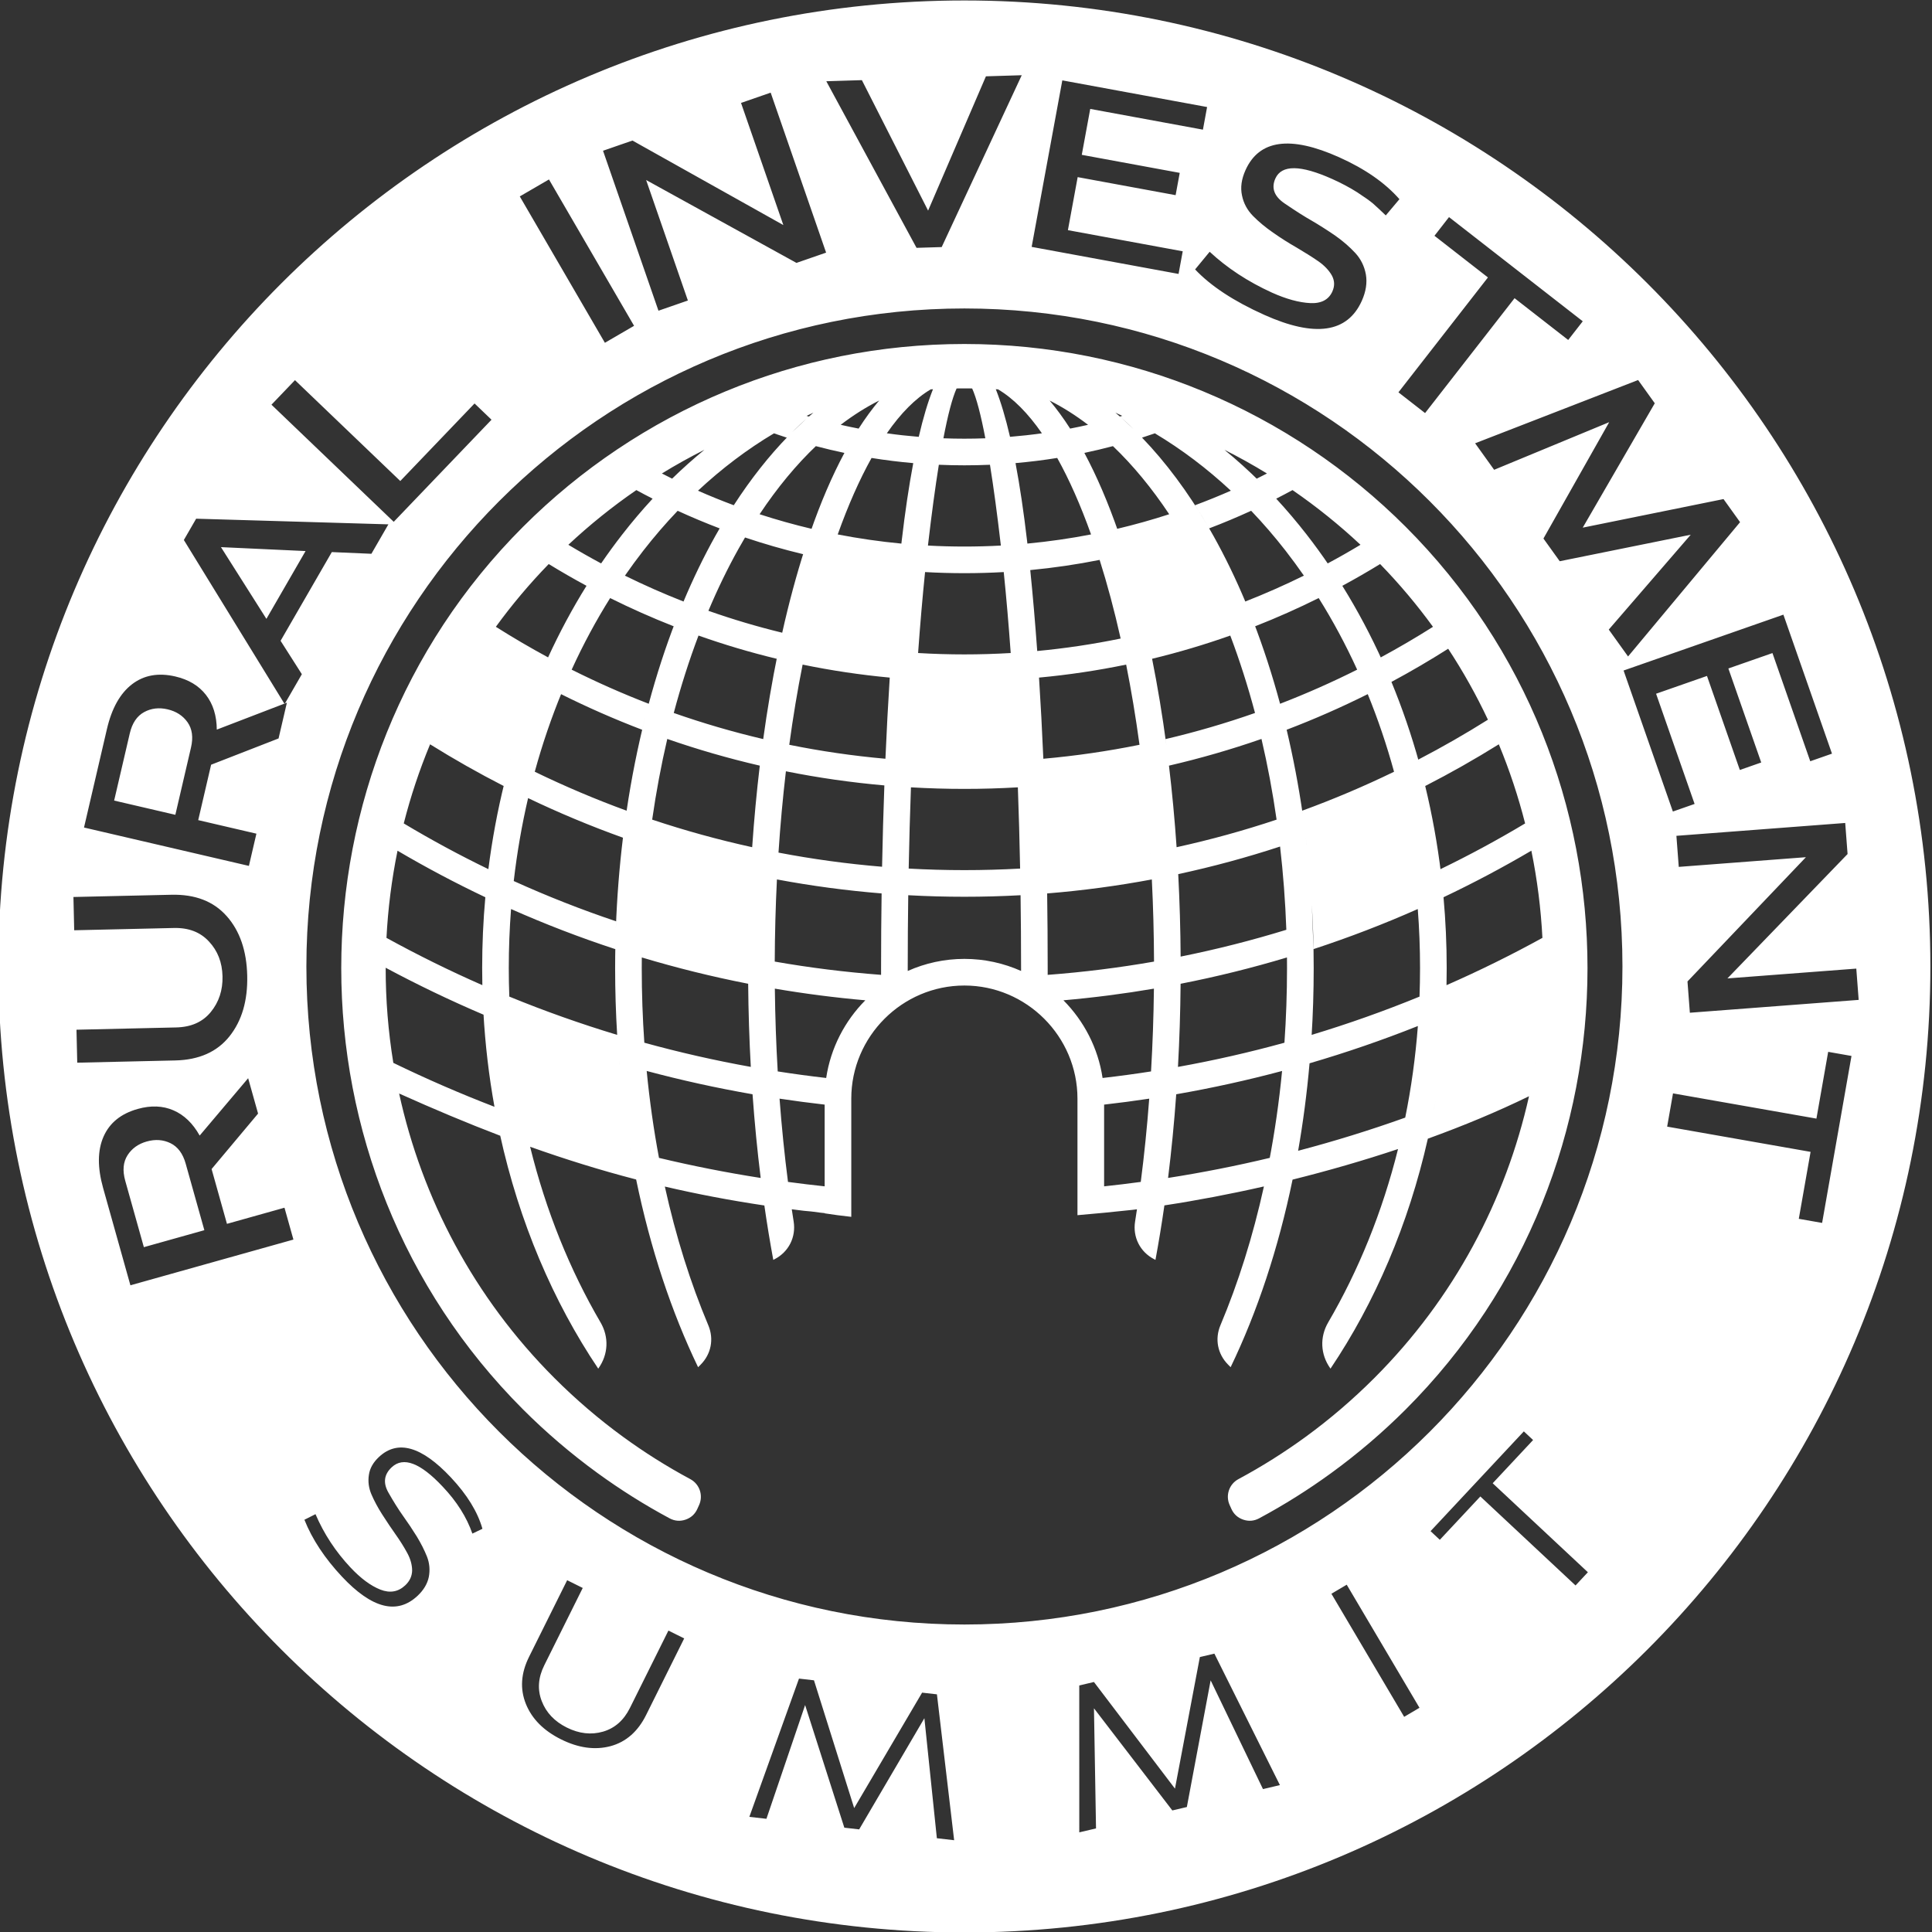 <?xml version="1.0" encoding="UTF-8"?>
<!DOCTYPE svg PUBLIC "-//W3C//DTD SVG 1.1//EN" "http://www.w3.org/Graphics/SVG/1.1/DTD/svg11.dtd">
<!-- Creator: CorelDRAW -->
<svg xmlns="http://www.w3.org/2000/svg" xml:space="preserve" width="2.306in" height="2.306in" version="1.1" style="shape-rendering:geometricPrecision; text-rendering:geometricPrecision; image-rendering:optimizeQuality; fill-rule:evenodd; clip-rule:evenodd"
viewBox="0 0 2305.55 2305.55"
 xmlns:xlink="http://www.w3.org/1999/xlink"
 xmlns:xodm="http://www.corel.com/coreldraw/odm/2003">
 <rect x="0" y="0" width="2305.55" height="2305.55" fill="#333333" stroke="none"/>
 <defs>
  <style type="text/css">
   <![CDATA[
    .fil0 {fill:white}
   ]]>
  </style>
 </defs>
 <g id="Layer_x0020_1">
  <g>
   <path class="fil0" d="M1150.83 0.56c318.33,0 606.52,129.03 815.13,337.64 208.61,208.61 337.65,496.81 337.65,815.14 0,318.33 -129.04,606.52 -337.65,815.13 -208.61,208.61 -496.8,337.64 -815.13,337.64 -318.33,0 -606.52,-129.03 -815.13,-337.64 -208.61,-208.61 -337.65,-496.81 -337.65,-815.13 0,-318.33 129.03,-606.52 337.65,-815.14 208.61,-208.61 496.8,-337.64 815.13,-337.64zm9.28 462.99c5.15,11.4 10.45,31.67 15.74,59.49 -8.3,0.31 -16.64,0.47 -25.02,0.47 -8.37,0 -16.71,-0.16 -25.01,-0.47 5.29,-27.81 10.59,-48.09 15.74,-59.49 3.09,-0.04 6.18,-0.06 9.27,-0.06 3.1,0 6.19,0.02 9.28,0.06zm92.44 14.44c8.42,9.97 16.59,21.15 24.49,33.47 7.17,-1.38 14.31,-2.89 21.39,-4.51 -14.86,-11.35 -30.18,-21.05 -45.89,-28.96zm30.97 43.93l2.13 3.6c-0.7,-1.21 -1.42,-2.41 -2.13,-3.6zm10.5 18.56c14.8,27.61 28.45,59.46 40.76,94.96l-1.54 -4.39c21,-4.97 41.68,-10.78 62.01,-17.39 -20.71,-31.14 -43.2,-58.43 -67.13,-81.27 -11.26,2.98 -22.63,5.68 -34.09,8.09zm49.72 122.22c1.14,3.65 2.27,7.33 3.38,11.05 -1.11,-3.72 -2.24,-7.4 -3.38,-11.05zm5.46 18.06c1.1,3.76 2.19,7.56 3.26,11.38 -1.07,-3.83 -2.15,-7.62 -3.26,-11.38zm25.64 105.41c6.59,32.9 12.31,67.45 17.11,103.39l-1.02 -7.57c36.34,-8.53 71.96,-18.95 106.74,-31.16 -8.57,-32.23 -18.45,-63.1 -29.53,-92.39 -30.42,10.78 -61.55,20.04 -93.3,27.72zm20.15 127.52c3.76,31.51 6.82,64.01 9.1,97.33 40.6,-8.91 80.42,-19.91 119.33,-32.91 -4.74,-33.1 -10.77,-65.26 -18.04,-96.29 -35.96,12.51 -72.8,23.17 -110.39,31.87zm11.04 129.45c1.71,32.65 2.7,66 2.89,99.92l-0.01 -1.51c42.84,-8.6 84.92,-19.3 126.14,-31.98l0 0c-1.2,-33.83 -3.74,-67.01 -7.47,-99.36 -39.65,13.01 -80.21,24.03 -121.55,32.93zm2.84 130.84c-0.29,33.69 -1.35,66.81 -3.15,99.22 43.05,-7.73 85.43,-17.38 127.06,-28.87 2.01,-29.15 3.08,-58.83 3.08,-89.01 0,-4.26 -0.02,-8.51 -0.07,-12.75 -41.5,12.46 -83.84,22.98 -126.92,31.41l-0 0zm-5.22 131.87c-2.45,34.23 -5.72,67.57 -9.73,99.85 41,-6.41 81.48,-14.41 121.36,-23.95l-0.81 4.31c6.69,-34.84 11.93,-70.92 15.5,-108.01 -41.41,11.06 -83.54,20.36 -126.31,27.8zm-14.12 132.64c-3.19,22.25 -6.76,43.94 -10.66,64.99 -0.53,-0.28 -1.07,-0.56 -1.61,-0.83 -16.74,-8.66 -25.66,-26.29 -22.71,-44.9 0.76,-4.85 1.51,-9.73 2.24,-14.64 -1.59,0.2 -3.18,0.41 -4.77,0.61 -23.1,2.52 -45.16,4.65 -66.23,6.42l0 -139.09c0,-37.1 -15.19,-70.84 -39.65,-95.31 -24.47,-24.47 -58.2,-39.66 -95.3,-39.66 -37.1,0 -70.84,15.19 -95.31,39.66 -24.47,24.47 -39.66,58.2 -39.66,95.31l0 141.07c-11.31,-1.22 -21.88,-2.63 -31.79,-4.19l0 -0.26c-1.82,-0.19 -3.64,-0.38 -5.46,-0.58 -7.27,-1.07 -13.69,-1.8 -19.35,-2.2 -4.83,-0.58 -9.63,-1.17 -14.41,-1.79 0.73,4.91 1.48,9.8 2.25,14.65 2.94,18.61 -5.97,36.24 -22.71,44.9 -0.54,0.28 -1.07,0.56 -1.61,0.83 -3.95,-21.36 -7.56,-43.35 -10.8,-65.94l0.15 1.02c-41.33,-6.16 -80.66,-13.68 -118.77,-22.58 13.15,59.6 30.66,115.19 51.87,165.52 6.91,16.41 3.43,34.37 -9.13,47 -1.01,1.02 -2.03,2.05 -3.04,3.08 -31.64,-65.61 -56.87,-141.33 -73.95,-224.04 -43.07,-11.19 -84.85,-24.2 -126.52,-39.05 18.81,76.32 47.44,146.98 84,209.52 10.26,17.54 9.36,38.2 -2.38,54.79 -0.11,0.16 -0.22,0.31 -0.33,0.46 -53.83,-80.04 -94.39,-175.09 -117.31,-279.54l0.35 1.61c-39.66,-15.13 -79.54,-31.91 -120.64,-50.39 27.24,124.75 89.01,243.23 185.34,339.56 25.53,25.52 52.87,48.96 81.76,70.04 25.46,18.57 52.31,35.49 80.38,50.57 11.15,5.98 15.7,19.56 10.43,31.06 -0.45,0.99 -0.91,1.98 -1.36,2.98 -0.2,0.44 -0.39,0.89 -0.59,1.34 -2.8,6.31 -7.57,10.71 -14.11,12.95 -6.54,2.25 -13,1.72 -19.09,-1.54 -29.98,-16.1 -58.74,-34.2 -86.1,-54.11 -31.7,-23.08 -61.39,-48.46 -88.77,-75.84 -144.64,-144.64 -216.96,-335.65 -216.96,-526.65 0,-191 72.32,-382.01 216.96,-526.65 68.62,-68.63 150.66,-123.94 241.86,-161.72 87.79,-36.36 183.98,-56.43 284.79,-56.43 100.81,0 197,20.07 284.79,56.43 91.2,37.78 173.24,93.09 241.86,161.72 144.64,144.65 216.96,335.65 216.96,526.65 0,190.99 -72.32,382 -216.95,526.64 -27.39,27.39 -57.07,52.76 -88.78,75.84 -27.37,19.92 -56.13,38.02 -86.11,54.11 -6.09,3.26 -12.56,3.79 -19.09,1.54 -6.53,-2.24 -11.31,-6.63 -14.11,-12.95 -0.2,-0.45 -0.4,-0.9 -0.59,-1.34 -0.45,-1 -0.91,-1.99 -1.35,-2.98 -5.28,-11.5 -0.73,-25.07 10.42,-31.06 28.07,-15.08 54.92,-32 80.38,-50.57 28.9,-21.08 56.23,-44.52 81.76,-70.04 95.48,-95.48 157,-212.74 184.61,-336.29 -37.66,18.38 -78.35,35.32 -120.71,50.64 -23.11,102.43 -63.22,195.69 -116.17,274.4 -0.1,-0.15 -0.21,-0.3 -0.32,-0.46 -11.75,-16.59 -12.64,-37.24 -2.39,-54.79 36.12,-61.79 64.5,-131.51 83.31,-206.8 -41.17,13.74 -83.52,25.96 -125.87,36.5l0.11 -0.53c-17.07,82.84 -42.34,158.69 -74.02,224.38 -1,-1.04 -2.02,-2.06 -3.04,-3.08 -12.55,-12.63 -16.04,-30.59 -9.12,-47 21.2,-50.34 38.74,-105.98 51.89,-165.63 -40.21,9.15 -80.15,16.74 -118.79,22.62zm-28.2 -28.05c4.15,-32.05 7.53,-65.24 10.09,-99.36 -17.84,2.69 -35.79,5.07 -53.83,7.11l0 97.52c14.65,-1.56 29.23,-3.31 43.74,-5.28zm12.26 -131.85c1.89,-32.22 3.06,-65.2 3.44,-98.79 -35.54,6.06 -71.54,10.71 -107.98,13.9 24.47,24.65 41.35,56.86 46.71,92.71 19.4,-2.22 38.68,-4.83 57.83,-7.82zm3.56 -131.07c-0.12,-33.29 -1,-66.02 -2.61,-98.04 -40.95,7.67 -82.63,13.28 -124.92,16.7 0.42,29.21 0.64,58.97 0.64,89.15l-0.01 8.02c42.91,-3.23 85.25,-8.54 126.9,-15.83zm-4.4 -129.06l-0.06 -1 -0 0 0.07 1zm-12.92 -129.67c-4.52,-33.23 -9.86,-65.2 -15.94,-95.69 -34.03,7.02 -68.72,12.24 -103.97,15.51 1.98,30.98 3.71,63.33 5.15,96.86 38.9,-3.47 77.19,-9.06 114.75,-16.68l0 0zm-22.51 -126.8c-7.47,-33.39 -15.87,-64.77 -25.08,-93.83 -27.14,5.41 -54.76,9.48 -82.79,12.14 3.07,30.1 5.85,62.39 8.32,96.58 33.74,-3.18 66.96,-8.16 99.55,-14.89zm-35.31 -124.22c-12.41,-34.74 -25.95,-65.41 -40.39,-91.28l-0 0c-16.4,2.63 -32.99,4.69 -49.75,6.15 5.18,27.4 9.81,58.55 13.81,92.95l0.35 3.09c25.7,-2.43 51.05,-6.09 75.98,-10.92zm-58.63 -120.69c-16.62,-23.94 -34.18,-41.74 -52.39,-52.44l-2.65 -0.15c6.08,15.28 11.75,34.35 16.96,56.8 12.8,-1.05 25.49,-2.45 38.07,-4.22zm-132.68 -52.44c-18.2,10.7 -35.78,28.49 -52.39,52.44 12.59,1.77 25.28,3.17 38.08,4.22 5.21,-22.46 10.88,-41.53 16.97,-56.81l-2.66 0.15zm-70.62 81.85c-14.43,25.87 -27.98,56.53 -40.39,91.28 24.93,4.83 50.28,8.5 75.98,10.93l0.35 -3.09c4,-34.41 8.63,-65.56 13.81,-92.95 -16.76,-1.46 -33.35,-3.52 -49.74,-6.15zm-82.28 246.61c-6.08,30.49 -11.42,62.46 -15.93,95.69 37.57,7.6 75.85,13.2 114.75,16.67 1.44,-33.52 3.17,-65.87 5.15,-96.85 -35.25,-3.28 -69.94,-8.49 -103.97,-15.51zm-19.94 127.32c-3.69,31.39 -6.66,63.8 -8.85,97.04 40.5,7.74 81.74,13.4 123.61,16.87 0.65,-33.17 1.57,-65.58 2.73,-97.06 -39.82,-3.5 -79.02,-9.14 -117.48,-16.85zm-10.71 129.05c-1.6,32.03 -2.49,64.75 -2.61,98.04 41.66,7.29 83.99,12.59 126.9,15.83l-0.01 -8.02c0,-30.18 0.22,-59.93 0.64,-89.15 -42.3,-3.43 -83.97,-9.04 -124.92,-16.7zm-2.49 130.33c0.38,33.58 1.54,66.56 3.43,98.78 19.16,2.99 38.44,5.6 57.83,7.82 5.37,-35.84 22.24,-68.05 46.71,-92.7 -36.43,-3.19 -72.44,-7.85 -107.97,-13.91zm5.61 131.28c2.57,34.11 5.94,67.3 10.08,99.36 14.52,1.96 29.1,3.72 43.75,5.27l0 -97.52c-18.04,-2.05 -35.99,-4.43 -53.83,-7.11zm-22.5 94.62c-4.02,-32.28 -7.28,-65.63 -9.73,-99.86 -42.76,-7.44 -84.89,-16.74 -126.31,-27.8 3.45,35.57 8.38,70.2 14.68,103.72 39.89,9.54 80.36,17.54 121.36,23.95zm-11.8 -132.52c-1.79,-32.41 -2.85,-65.54 -3.15,-99.22l-0 0c-43.08,-8.43 -85.42,-18.93 -126.92,-31.39 -0.04,4.24 -0.07,8.49 -0.07,12.74 0,30.15 1.05,59.87 3.08,89.01 41.63,11.48 84.01,21.13 127.06,28.86zm-3.18 -131.64l0.02 -3.13 -0.02 3.13 0.01 0zm4.82 -130.53c2.28,-33.32 5.33,-65.81 9.09,-97.33 -37.59,-8.7 -74.43,-19.35 -110.4,-31.87 -7.24,31.02 -13.27,63.18 -18.03,96.28 38.91,12.99 78.73,24 119.33,32.91zm13.17 -129.03c4.87,-35.38 10.67,-69.38 17.28,-101.74l-1.2 5.91c-31.75,-7.68 -62.88,-16.94 -93.3,-27.72 -11.07,29.28 -20.96,60.17 -29.53,92.39 34.79,12.2 70.41,22.63 106.74,31.15zm22.68 -126.94c7.98,-35.65 17,-69.12 26.93,-100.01l-2 6.3c-23.51,-5.65 -46.64,-12.31 -69.31,-19.93 -2.65,4.5 -5.28,9.06 -7.86,13.69 -12.87,23.05 -24.85,47.72 -35.85,73.8 28.74,10.13 58.13,18.89 88.09,26.16zm33.35 -119.26c12.33,-35.65 26.03,-67.61 40.87,-95.31 -11.47,-2.41 -22.84,-5.11 -34.1,-8.08l0.91 -0.86c-24.27,23.01 -47.07,50.6 -68.03,82.13 20.33,6.61 41,12.42 62.01,17.39l-1.66 4.74zm41.13 -95.8c3.44,-6.4 6.95,-12.57 10.51,-18.52 -3.56,5.94 -7.07,12.11 -10.51,18.52zm16.72 -28.52c7.9,-12.33 16.08,-23.52 24.5,-33.49 -15.72,7.91 -31.05,17.61 -45.91,28.97 7.1,1.63 14.23,3.13 21.41,4.52zm306.39 -19.02c2.38,2 4.74,4.02 7.09,6.1l-1.69 -1.48 2.78 -0.81c-2.72,-1.3 -5.45,-2.57 -8.19,-3.81zm21.22 19.18c1.23,1.2 2.46,2.4 3.69,3.61 -1.22,-1.22 -2.45,-2.42 -3.69,-3.61zm10.58 10.63c28.43,29.5 54.67,64.77 78.19,104.93 -4.86,-8.3 -9.84,-16.4 -14.93,-24.28 14.44,-5.37 28.69,-11.15 42.72,-17.33 -28.31,-26.39 -58.68,-49.34 -90.67,-68.46 -5.07,1.76 -10.18,3.48 -15.31,5.13zm78.34 105.17c2.37,4.04 4.7,8.13 7.01,12.27 13.84,24.8 26.69,51.35 38.44,79.46l-0.56 -1.34c23.8,-9.34 47.12,-19.65 69.92,-30.87 -7.08,-10.2 -14.4,-20.12 -21.9,-29.81 -13.04,-16.74 -26.74,-32.63 -41.04,-47.6 -16.41,7.53 -33.1,14.54 -50.07,20.99l-1.8 -3.1zm45.46 91.76c0.95,2.27 1.89,4.55 2.82,6.84 -0.93,-2.29 -1.87,-4.57 -2.82,-6.84zm5.79 14.2l2.72 6.96c-0.9,-2.33 -1.81,-4.65 -2.72,-6.96zm3.09 7.89c12.05,31.2 22.78,64.13 32.05,98.57 31.43,-12.12 62.11,-25.72 91.99,-40.7 -13.69,-29.99 -29.06,-58.56 -45.91,-85.44 -24.68,12.28 -49.96,23.52 -75.8,33.66l-2.33 -6.09zm39.9 129.59c7.76,32.72 14.24,66.64 19.29,101.57l-0.73 -5c37.46,-13.67 74.03,-29.2 109.6,-46.47 -8.77,-32 -19.28,-62.93 -31.39,-92.61 -31.41,15.69 -63.7,29.89 -96.77,42.5zm21.91 120.68c0.32,2.53 0.65,5.06 0.95,7.6 -0.31,-2.54 -0.63,-5.07 -0.95,-7.6zm2.1 17.28c0.99,8.67 1.89,17.41 2.72,26.2 -0.82,-8.79 -1.73,-17.52 -2.72,-26.2zm2.86 27.75c0.24,2.59 0.47,5.17 0.69,7.77 -0.22,-2.6 -0.45,-5.19 -0.69,-7.77zm2.16 26.53c0.4,5.74 0.78,11.5 1.1,17.29 -0.33,-5.78 -0.7,-11.54 -1.1,-17.29zm3.04 69.52c0.13,7.54 0.2,15.1 0.2,22.7 0,27.83 -0.87,55.29 -2.58,82.31l0.17 -2.67c43.81,-13.22 86.75,-28.46 128.69,-45.65 0.41,-11.27 0.63,-22.6 0.63,-34 0,-23.81 -0.92,-47.33 -2.71,-70.52 -40.45,17.93 -81.96,33.91 -124.4,47.82zm-4.74 136.26c-3.15,35.91 -7.76,70.95 -13.73,104.93l0.1 -0.54c43.36,-11.4 85.98,-24.62 127.79,-39.57l0 0c7.19,-35.41 12.26,-71.94 15.09,-109.3 -42.15,16.76 -85.27,31.62 -129.24,44.48zm-810.11 104.39l-0.83 -4.77 0.82 4.76 0.01 0zm-13.35 -101.09l-0.57 -6.46 0.27 3.16 0.3 3.3zm-2.81 -37.22c-1.6,-26.16 -2.42,-52.73 -2.42,-79.64 0,-9.16 0.1,-18.29 0.28,-27.37l-0.09 4.69c-42.44,-13.91 -83.94,-29.91 -124.39,-47.84 -1.8,23.19 -2.71,46.71 -2.71,70.52 0,11.39 0.2,22.71 0.63,33.97l0 0c41.94,17.19 84.87,32.44 128.7,45.67zm-1.54 -127.76c1.34,-36.64 4.2,-72.56 8.46,-107.54 -38.69,-13.87 -76.46,-29.66 -113.2,-47.25l0.11 -0.5c-7.53,32.24 -13.31,65.45 -17.24,99.48 39.71,17.99 80.47,34.06 122.17,48.06l-0.31 7.74zm12.83 -139.76c5.74,-38.57 13.21,-75.9 22.26,-111.7 -1.27,5.02 -2.5,10.06 -3.71,15.13 -33.06,-12.62 -65.35,-26.81 -96.76,-42.5l1.13 -2.78c-12.59,30.52 -23.51,62.39 -32.54,95.37 35.58,17.26 72.15,32.8 109.61,46.48zm26.41 -127.61c9.33,-34.7 20.16,-67.88 32.33,-99.28l-2.61 6.82c-25.83,-10.14 -51.12,-21.39 -75.79,-33.67l0.27 -0.43c-16.98,27.04 -32.46,55.74 -46.19,85.86l0 0c29.88,14.98 60.57,28.58 91.99,40.7zm41.3 -121.55c11.65,-27.78 24.37,-54.04 38.07,-78.57 2.31,-4.14 4.64,-8.23 7.01,-12.27l-1.8 3.1c-16.96,-6.46 -33.66,-13.46 -50.07,-20.99 -14.29,14.96 -27.98,30.83 -41.03,47.6 -7.52,9.66 -14.83,19.61 -21.91,29.81 22.8,11.22 46.12,21.53 69.93,30.87l-0.19 0.45zm48.86 -97.22c2.39,-3.98 4.81,-7.93 7.26,-11.81 -2.45,3.89 -4.87,7.83 -7.26,11.81zm11.3 -18.14c20.17,-31.2 42.07,-59.01 65.44,-82.93l-2.19 2.26c-5.13,-1.64 -10.24,-3.35 -15.31,-5.11 -32.02,19.07 -62.36,42.04 -90.66,68.44 14.04,6.18 28.28,11.97 42.72,17.34zm65.68 -83.17c1.35,-1.38 2.7,-2.74 4.06,-4.09 -1.36,1.35 -2.71,2.72 -4.06,4.09zm23.97 -22.66c1.8,-1.57 3.59,-3.11 5.41,-4.63 -2.74,1.25 -5.46,2.52 -8.18,3.81l2.78 0.82zm495.91 39.7c14.92,12.2 29.37,25.27 43.31,39.13 -1.59,-1.59 -3.2,-3.17 -4.81,-4.73 4.09,-2.02 8.17,-4.07 12.22,-6.15 -16.47,-10.1 -33.39,-19.53 -50.72,-28.24zm43.43 39.26c3.03,3.01 6.03,6.06 9,9.14 -2.97,-3.08 -5.98,-6.13 -9,-9.14zm18.34 19.03c12.5,13.53 24.54,27.73 36.11,42.57 9.54,12.24 18.73,24.9 27.58,37.97l-2.24 -3.28c13.23,-7.09 26.28,-14.51 39.11,-22.23 -25.34,-23.71 -52.44,-45.54 -81.11,-65.26 -6.43,3.5 -12.92,6.9 -19.45,10.23zm64.24 81.37c1.39,2.06 2.77,4.12 4.14,6.2 -1.37,-2.08 -2.75,-4.15 -4.14,-6.2zm14.65 22.63c17.97,28.89 34.29,59.54 48.74,91.74l-2.87 -6.33c21.22,-11.46 42,-23.63 62.31,-36.48 -18.98,-26.11 -40.01,-51.16 -63.09,-74.91 -14.77,9.06 -29.81,17.72 -45.09,25.98zm58.6 114.66c12.84,31.11 23.98,63.55 33.26,97.11l-1.22 -4.39c28.4,-14.76 56.12,-30.65 83.11,-47.61 -13.69,-29.09 -29.49,-57.4 -47.44,-84.69 -22.04,13.98 -44.61,27.19 -67.69,39.58l-0 0zm33.8 99.06c0.67,2.44 1.33,4.9 1.98,7.36 -0.65,-2.46 -1.31,-4.91 -1.98,-7.36zm6.5 25.16c8.28,34.17 14.67,69.4 19,105.48l-0.77 -6.24c34.54,-16.74 68.24,-34.96 101,-54.57 -8.15,-32.05 -18.62,-63.61 -31.39,-94.42 -28.5,17.76 -57.8,34.37 -87.83,49.76zm19.12 106.52c0.31,2.61 0.61,5.22 0.9,7.84 -0.29,-2.62 -0.59,-5.23 -0.9,-7.84zm2.73 26.23c2.51,27.76 3.79,56 3.79,84.61 0,6.8 -0.07,13.57 -0.22,20.33 39.09,-17.15 77.27,-35.98 114.45,-56.44 -1.8,-34.91 -6.19,-69.7 -13.2,-104.06 -34.01,20.01 -68.98,38.56 -104.82,55.56l-0 0zm2.16 140.19l-0.21 3.42 0.21 -3.42zm-1.47 21c-0.43,5.23 -0.89,10.44 -1.4,15.64 0.51,-5.19 0.97,-10.41 1.4,-15.64zm-2.31 24.48c-0.28,2.52 -0.56,5.05 -0.85,7.57 0.3,-2.52 0.57,-5.05 0.85,-7.57zm-1.9 16.23l-0.98 7.59c0.34,-2.52 0.67,-5.06 0.98,-7.59zm-6.19 41.46c-0.65,3.75 -1.32,7.5 -2.02,11.22l0.83 -4.52 1.19 -6.71zm-145.41 -181.46l-0.01 -0.52 -0.01 -0.52 -0.01 -0.52 -0.01 -0.52 -0.01 -0.52 -0.01 -0.52 -0.01 -0.52 -0.01 -0.52 -0.01 -0.52 -0.03 -1.5 0 -0.06 -0.01 -0.52 -0.01 -0.52 -0.15 -6.24 -0.02 -0.52 -0.01 -0.52 -0.01 -0.22 -0.01 -0.3 -0.02 -0.52 -0.02 -0.52 -0.23 -7.25 -0.02 -0.52 -0.01 -0.19 -0.01 -0.33 -0.02 -0.52 -0.02 -0.52 -0.31 -7.74 -0.01 -0.16c-0.26,-6.11 -0.56,-12.21 -0.91,-18.28l-0.01 -0.15 -0.03 -0.44 -0 -0.04 1.93 52.24zm-8.05 -123.8l-0.04 -0.29c-0.34,-2.96 -0.69,-5.92 -1.05,-8.87l0 -0.01 -0.06 -0.51 1.15 9.67zm-207.15 -497.19l-0.41 -0.4 -0.05 -0.05 -0.07 -0.06 -4.01 -3.83 -0.39 -0.37 -0.02 -0.02c-1.49,-1.4 -2.99,-2.78 -4.5,-4.15l-0.08 -0.07c-1.48,-1.35 -2.96,-2.68 -4.46,-4l-0.15 -0.13 14.13 13.08zm-389.94 -11.94l-0.42 0.37 -0.42 0.37 -0.42 0.38 -0.42 0.37 -0.42 0.38 -0.42 0.37 -0.42 0.38 -0.83 0.76 -0.42 0.38 -0.42 0.38 -2.49 2.31 -0.42 0.39 -0.81 0.76 -0.02 0.02 -0.41 0.39 -3.3 3.15 -0.37 0.35 -0.05 0.05 -0.41 0.4c-1.33,1.29 -2.66,2.59 -3.98,3.91l-0.11 0.11 16.97 -15.97zm-372.29 821.1c-6.61,-36.58 -11.07,-74.2 -13.21,-112.64l0.15 2.74c-39.86,-16.99 -78.81,-35.7 -116.77,-56.02 -0.04,37.97 3,75.94 9.13,113.5 39.34,19.11 79.59,36.61 120.7,52.43zm-14.46 -145.15c-0.14,-6.75 -0.22,-13.52 -0.22,-20.31 0,-28.61 1.28,-56.84 3.78,-84.6 -35.83,-16.99 -70.78,-35.53 -104.78,-55.52 -7,34.34 -11.4,69.11 -13.2,104 37.17,20.44 75.33,39.29 114.42,56.43zm7.19 -138.44c4.49,-35.39 10.96,-69.94 19.26,-103.46l-1.04 4.22c-30.01,-15.37 -59.29,-31.97 -87.78,-49.72 -12.78,30.8 -23.27,62.35 -31.42,94.4 32.76,19.61 66.43,37.83 100.97,54.56zm26.5 -130.74l0.68 -2.41 -0.68 2.4 0 0zm-81.83 -46.8l-1.27 -0.8 0 0 1.27 0.79zm1304.94 408.71l-1.45 0.71 1.45 -0.7 0 -0zm-1222.24 -365.01c0.7,-2.46 1.41,-4.91 2.14,-7.37 -0.72,2.45 -1.44,4.91 -2.14,7.37zm2.32 -7.98c0.82,-2.78 1.65,-5.54 2.5,-8.3 -0.85,2.76 -1.68,5.52 -2.5,8.3zm10.6 -33.23c1.82,-5.33 3.69,-10.62 5.6,-15.88 -1.91,5.26 -3.78,10.55 -5.6,15.88zm5.65 -16.03c1.89,-5.21 3.84,-10.38 5.83,-15.53 -1.99,5.14 -3.94,10.32 -5.83,15.53zm9.16 -23.99l2.84 -7c-0.96,2.33 -1.91,4.66 -2.84,7zm16.15 -37.65c13.73,-29.89 29.06,-58.43 45.86,-85.41 -15.28,-8.25 -30.32,-16.91 -45.09,-25.97 -23.08,23.74 -44.11,48.79 -63.09,74.89 20.31,12.85 41.1,25.03 62.32,36.5zm63.3 -112.12c8.16,-11.92 16.63,-23.48 25.35,-34.7 11.55,-14.83 23.59,-29.04 36.1,-42.57 -6.53,-3.33 -13.01,-6.74 -19.44,-10.23 -28.67,19.72 -55.78,41.55 -81.12,65.26 12.83,7.72 25.87,15.14 39.11,22.24zm84.73 -101.17c12.45,-12.12 25.3,-23.62 38.5,-34.4 -17.33,8.72 -34.25,18.14 -50.72,28.24 4.06,2.09 8.13,4.14 12.22,6.16zm-228.45 202.95l0.33 0.21 -0.33 -0.21 0 0zm1150.35 448.84c0.2,-2.72 0.38,-5.44 0.55,-8.17l-0.55 8.17zm-1086.11 -400.79c-1.05,2.63 -2.09,5.27 -3.12,7.92l3.12 -7.92zm-14.92 40.33c-0.91,2.66 -1.8,5.33 -2.69,8l2.69 -8zm-5.41 16.4c-0.86,2.7 -1.71,5.41 -2.55,8.13l2.55 -8.13zm600.96 276.4l-0 3.39c-20.69,-9.25 -43.59,-14.41 -67.63,-14.41 -24.04,0 -46.93,5.16 -67.62,14.41l-0.01 -3.39c0,-29.45 0.21,-58.48 0.61,-86.99 22.19,1.21 44.53,1.83 67.02,1.83 22.49,0 44.83,-0.61 67.02,-1.83 0.4,28.51 0.61,57.54 0.61,86.99zm-3.84 -215.74c1.15,31.43 2.06,63.79 2.7,96.94 -22,1.23 -44.18,1.85 -66.49,1.85 -22.31,0 -44.48,-0.62 -66.49,-1.85 0.64,-33.14 1.55,-65.51 2.7,-96.94 21.11,1.23 42.37,1.86 63.79,1.86 21.42,0 42.69,-0.63 63.79,-1.86zm-8.53 -160.28c-2.46,-34.24 -5.24,-66.55 -8.32,-96.61 -15.54,0.87 -31.19,1.32 -46.94,1.32 -15.75,0 -31.41,-0.44 -46.94,-1.32 -3.08,30.06 -5.86,62.37 -8.32,96.6 18.29,1.09 36.71,1.65 55.26,1.65 18.56,0 36.98,-0.56 55.26,-1.64zm-11.76 -128.25c-14.4,0.78 -28.91,1.18 -43.5,1.18 -14.59,0 -29.1,-0.39 -43.5,-1.18l0.21 -1.85c4.16,-35.8 8.45,-67.56 12.78,-94.56 10.12,0.44 20.29,0.66 30.51,0.66 10.23,0 20.4,-0.22 30.51,-0.66 4.33,27 8.62,58.76 12.78,94.56l0.22 1.85zm-776.12 1219.5c12.2,13.02 24.06,21.82 35.63,26.41 11.42,4.47 21.31,2.76 29.67,-5.07 5.35,-5.01 8.1,-10.88 8.27,-17.67 -0.03,-6.83 -1.95,-13.77 -5.76,-20.83 -4.1,-7.54 -8.81,-15.06 -14.14,-22.53 -4.74,-6.62 -10.03,-14.57 -15.94,-23.76 -5.19,-8.14 -9.39,-16.02 -12.71,-23.71 -3.29,-7.66 -4.29,-15.46 -3.06,-23.36 1.12,-7.8 5.11,-14.88 11.98,-21.31 22.39,-20.97 51.04,-12.79 86.01,24.54 19.3,20.61 31.79,40.96 37.51,61.13l-12 5.74c-6.88,-19.73 -18.67,-38.36 -35.34,-55.93 -26.71,-28.51 -47.02,-36.26 -60.93,-23.22 -9.11,8.54 -10.47,18.49 -4.1,29.9 6.04,10.7 12.02,20.26 18.01,28.67 5.22,7.25 10.56,15.25 16.04,24.04 5,8.27 9.08,16.31 12.2,24.14 2.98,7.73 3.69,15.75 2.14,24.06 -1.69,8.22 -6.17,15.76 -13.47,22.6 -24.37,22.83 -54.39,15.22 -90.11,-22.81 -20.65,-22.04 -35.62,-44.71 -44.89,-67.97l13.23 -6.67c10.04,23.45 23.98,44.67 41.75,63.63zm310.32 213.23c-18.59,4.92 -38.26,2.21 -59,-8.1 -20.8,-10.35 -34.78,-24.42 -42,-42.27 -7.22,-17.93 -5.94,-36.69 3.77,-56.22l45.48 -91.43 18.58 9.24 -45.88 92.24c-7.37,14.81 -8.36,29.1 -3.01,42.84 5.28,13.71 15.27,24.22 29.93,31.52 14.67,7.3 29.08,8.92 43.2,4.85 14.08,-4.08 24.77,-13.54 32.13,-28.35l45.88 -92.24 18.83 9.36 -45.47 91.43c-9.82,19.74 -23.99,32.13 -42.44,37.13zm290.75 73.91l81.07 -137.77 17.69 2.02 20.54 174.09 -20.62 -2.36 -14.89 -143.24 -77.83 132.67 -17.69 -2.02 -46.81 -146.33 -46.16 135.72 -20.39 -2.32 59.24 -164.99 17.89 2.04 47.97 152.48zm382.82 -23.18l29.71 -157.06 17.33 -4.08 78.19 156.89 -20.2 4.76 -62.45 -129.77 -28.39 151.17 -17.33 4.08 -93.52 -121.88 2.45 143.33 -19.97 4.7 -0.03 -175.3 17.52 -4.13 96.7 127.28zm186.7 -232.6l18.27 -10.8 86.83 146.89 -18.28 10.8 -86.83 -146.89zm129.37 -64.37l-11.05 -10.33 111.31 -119.07 11.04 10.33 -48.22 51.58 113.61 106.2 -14.74 15.77 -113.6 -106.2 -48.36 51.72zm-1465.7 -442.42l18.33 65.37 68.64 -19.25 10.67 38.02 -194.53 54.56 -32.58 -116.14c-6.86,-24.47 -6.69,-44.91 0.53,-61.31 7.22,-16.41 20.84,-27.4 40.81,-33 15.72,-4.41 29.92,-3.84 42.6,1.66 12.74,5.53 23.15,15.54 31.3,30.11l57.85 -68.43 11.84 42.2 -55.48 66.21zm-80.83 93.19l72.19 -20.25 -22.28 -79.42c-3.37,-12.03 -9.43,-20.17 -18.19,-24.44 -8.69,-4.2 -18.07,-4.86 -28.26,-2 -10.06,2.82 -17.73,8.27 -22.92,16.35 -5.26,8.21 -6.17,18.39 -2.76,30.56l22.22 79.2zm98.77 -395.15c15.7,17.69 23.89,41.38 24.57,71.17 0.68,29.7 -6.37,53.79 -21.15,72.36 -14.78,18.57 -36.39,28.17 -64.78,28.81l-116.91 2.67 -0.91 -39.34 118.96 -2.72c17.85,-0.41 31.56,-6.5 41.23,-18.29 9.76,-11.88 14.46,-26.12 14.08,-42.67 -0.38,-16.64 -5.78,-30.51 -16.15,-41.56 -10.28,-11.19 -24.21,-16.57 -41.88,-16.16l-118.96 2.72 -0.91 -39.71 116.91 -2.67c28.3,-0.65 50.27,7.8 65.88,25.4zm-18.52 -180.57l-15.39 66.12 69.44 16.16 -8.95 38.46 -196.78 -45.79 27.34 -117.49c5.76,-24.75 15.75,-42.58 29.96,-53.49 14.22,-10.91 31.45,-13.98 51.67,-9.28 15.89,3.7 28.07,11.03 36.54,21.96 8.5,10.98 12.81,24.76 12.95,41.45l83.65 -32.14 -9.94 42.69 -80.49 31.35zm-115.71 42.78l73.03 16.99 18.69 -80.34c2.83,-12.17 1.43,-22.21 -4.18,-30.17 -5.59,-7.86 -13.5,-12.96 -23.81,-15.36 -10.17,-2.37 -19.52,-1.28 -27.96,3.31 -8.56,4.67 -14.26,13.15 -17.13,25.46l-18.65 80.11zm83.17 -310.93l14.69 -25.44 229.41 6.74 -20.28 35.13 -47.24 -2.03 -61.14 105.87 25.39 39.86 -20.56 35.61 -120.26 -195.76zm145.25 13.17l-100.95 -4.67 54.23 85.59 46.72 -80.92zm-40.69 -174.65l28.06 -29.3 125.67 120.37 88.63 -92.54 20.24 19.39 -116.69 121.83 -145.91 -139.75zm296.33 -248.55l34.83 -20.25 101.56 174.66 -34.83 20.25 -101.56 -174.66zm314.52 34.16l-50.5 -145.74 35.38 -12.26 66.15 190.91 -35.38 12.26 -179.4 -98.91 49.83 143.8 -35.11 12.17 -66.15 -190.9 35.11 -12.17 180.07 100.85zm188.96 26.28l-30.02 0.92 -107.68 -198.81 42.46 -1.31 79.02 155.7 69.01 -160.26 42.73 -1.31 -95.52 205.07zm316.72 -167.11l-4.97 27 -134.49 -24.76 -10.09 54.8 116.89 21.52 -4.9 26.6 -116.89 -21.52 -11.65 63.28 137.02 25.23 -4.98 27.01 -175.31 -32.28 36.59 -198.7 172.78 31.81zm149.55 219.94c2.92,-6.51 2.65,-12.87 -0.74,-19.09 -3.58,-6.25 -9.08,-11.99 -16.59,-17.14 -6.99,-4.82 -15.52,-10.18 -25.54,-16.1 -9.09,-5.15 -18.39,-11.05 -27.96,-17.74 -9.31,-6.47 -17.23,-13.09 -23.9,-19.86 -6.85,-6.95 -11.27,-15.11 -13.16,-24.44 -2.07,-9.41 -0.68,-19.46 4.13,-30.19 16.32,-36.42 53.53,-41.56 111.73,-15.47 30.89,13.84 54.89,30.53 72,50.05l-16.3 19.37c-5.64,-5.44 -10.72,-10.17 -15.21,-14.17 -3.7,-3.15 -9.99,-7.59 -18.83,-13.4 -9.12,-5.77 -19.07,-11.05 -29.87,-15.89 -37.83,-16.95 -60.41,-17.17 -67.83,-0.61 -5.09,11.36 -1.46,21.27 10.94,29.74 12.92,8.81 23.85,15.75 32.86,20.86 8.98,5.26 18.3,11.17 27.82,17.73 9.08,6.42 16.95,13.27 23.63,20.46 6.65,7.17 10.89,15.71 12.73,25.63 1.73,9.93 0.13,20.45 -4.82,31.52 -17.17,38.29 -55.96,43.9 -116.38,16.81 -36.16,-16.21 -63.69,-34.27 -82.58,-54.23l17.37 -21.08c20.88,19.42 45.63,35.68 74.4,48.78 17.15,7.69 32.31,11.82 45.61,12.47 13.2,0.65 22.04,-4.02 26.5,-13.98zm121.77 -66.29l17.37 -22.3 159.6 124.33 -17.37 22.3 -64 -49.86 -106.8 137.09 -31.78 -24.76 106.8 -137.09 -63.81 -49.71zm176.95 348.29l168 -34.1 19.76 27.55 -133.67 160.28 -23.02 -32.09 97.82 -113.21 -156.34 31.65 -19.44 -27.09 78.46 -138.85 -137.3 56.82 -22.69 -31.63 194.5 -75.49 19.89 27.73 -85.98 148.44zm297.43 269.71l-25.92 9.06 -45.12 -129.1 -52.6 18.38 39.21 112.2 -25.53 8.92 -39.21 -112.2 -60.74 21.23 45.97 131.52 -25.93 9.06 -58.82 -168.28 190.72 -66.66 57.97 165.85zm-124.78 268.22l153.8 -11.71 2.84 37.33 -201.45 15.34 -2.84 -37.33 141.34 -148.29 -151.75 11.56 -2.82 -37.06 201.45 -15.34 2.82 37.06 -143.39 148.45zm120.24 87.62l27.83 4.9 -35.06 199.25 -27.83 -4.89 14.06 -79.91 -171.15 -30.11 6.98 -39.68 171.15 30.11 14.02 -79.67zm-1030.76 -887.11c433.69,0 785.26,351.57 785.26,785.26 0,433.69 -351.57,785.25 -785.26,785.25 -433.69,0 -785.26,-351.57 -785.26,-785.25 0,-433.69 351.57,-785.26 785.26,-785.26z"/>
  </g>
 </g>
</svg>
